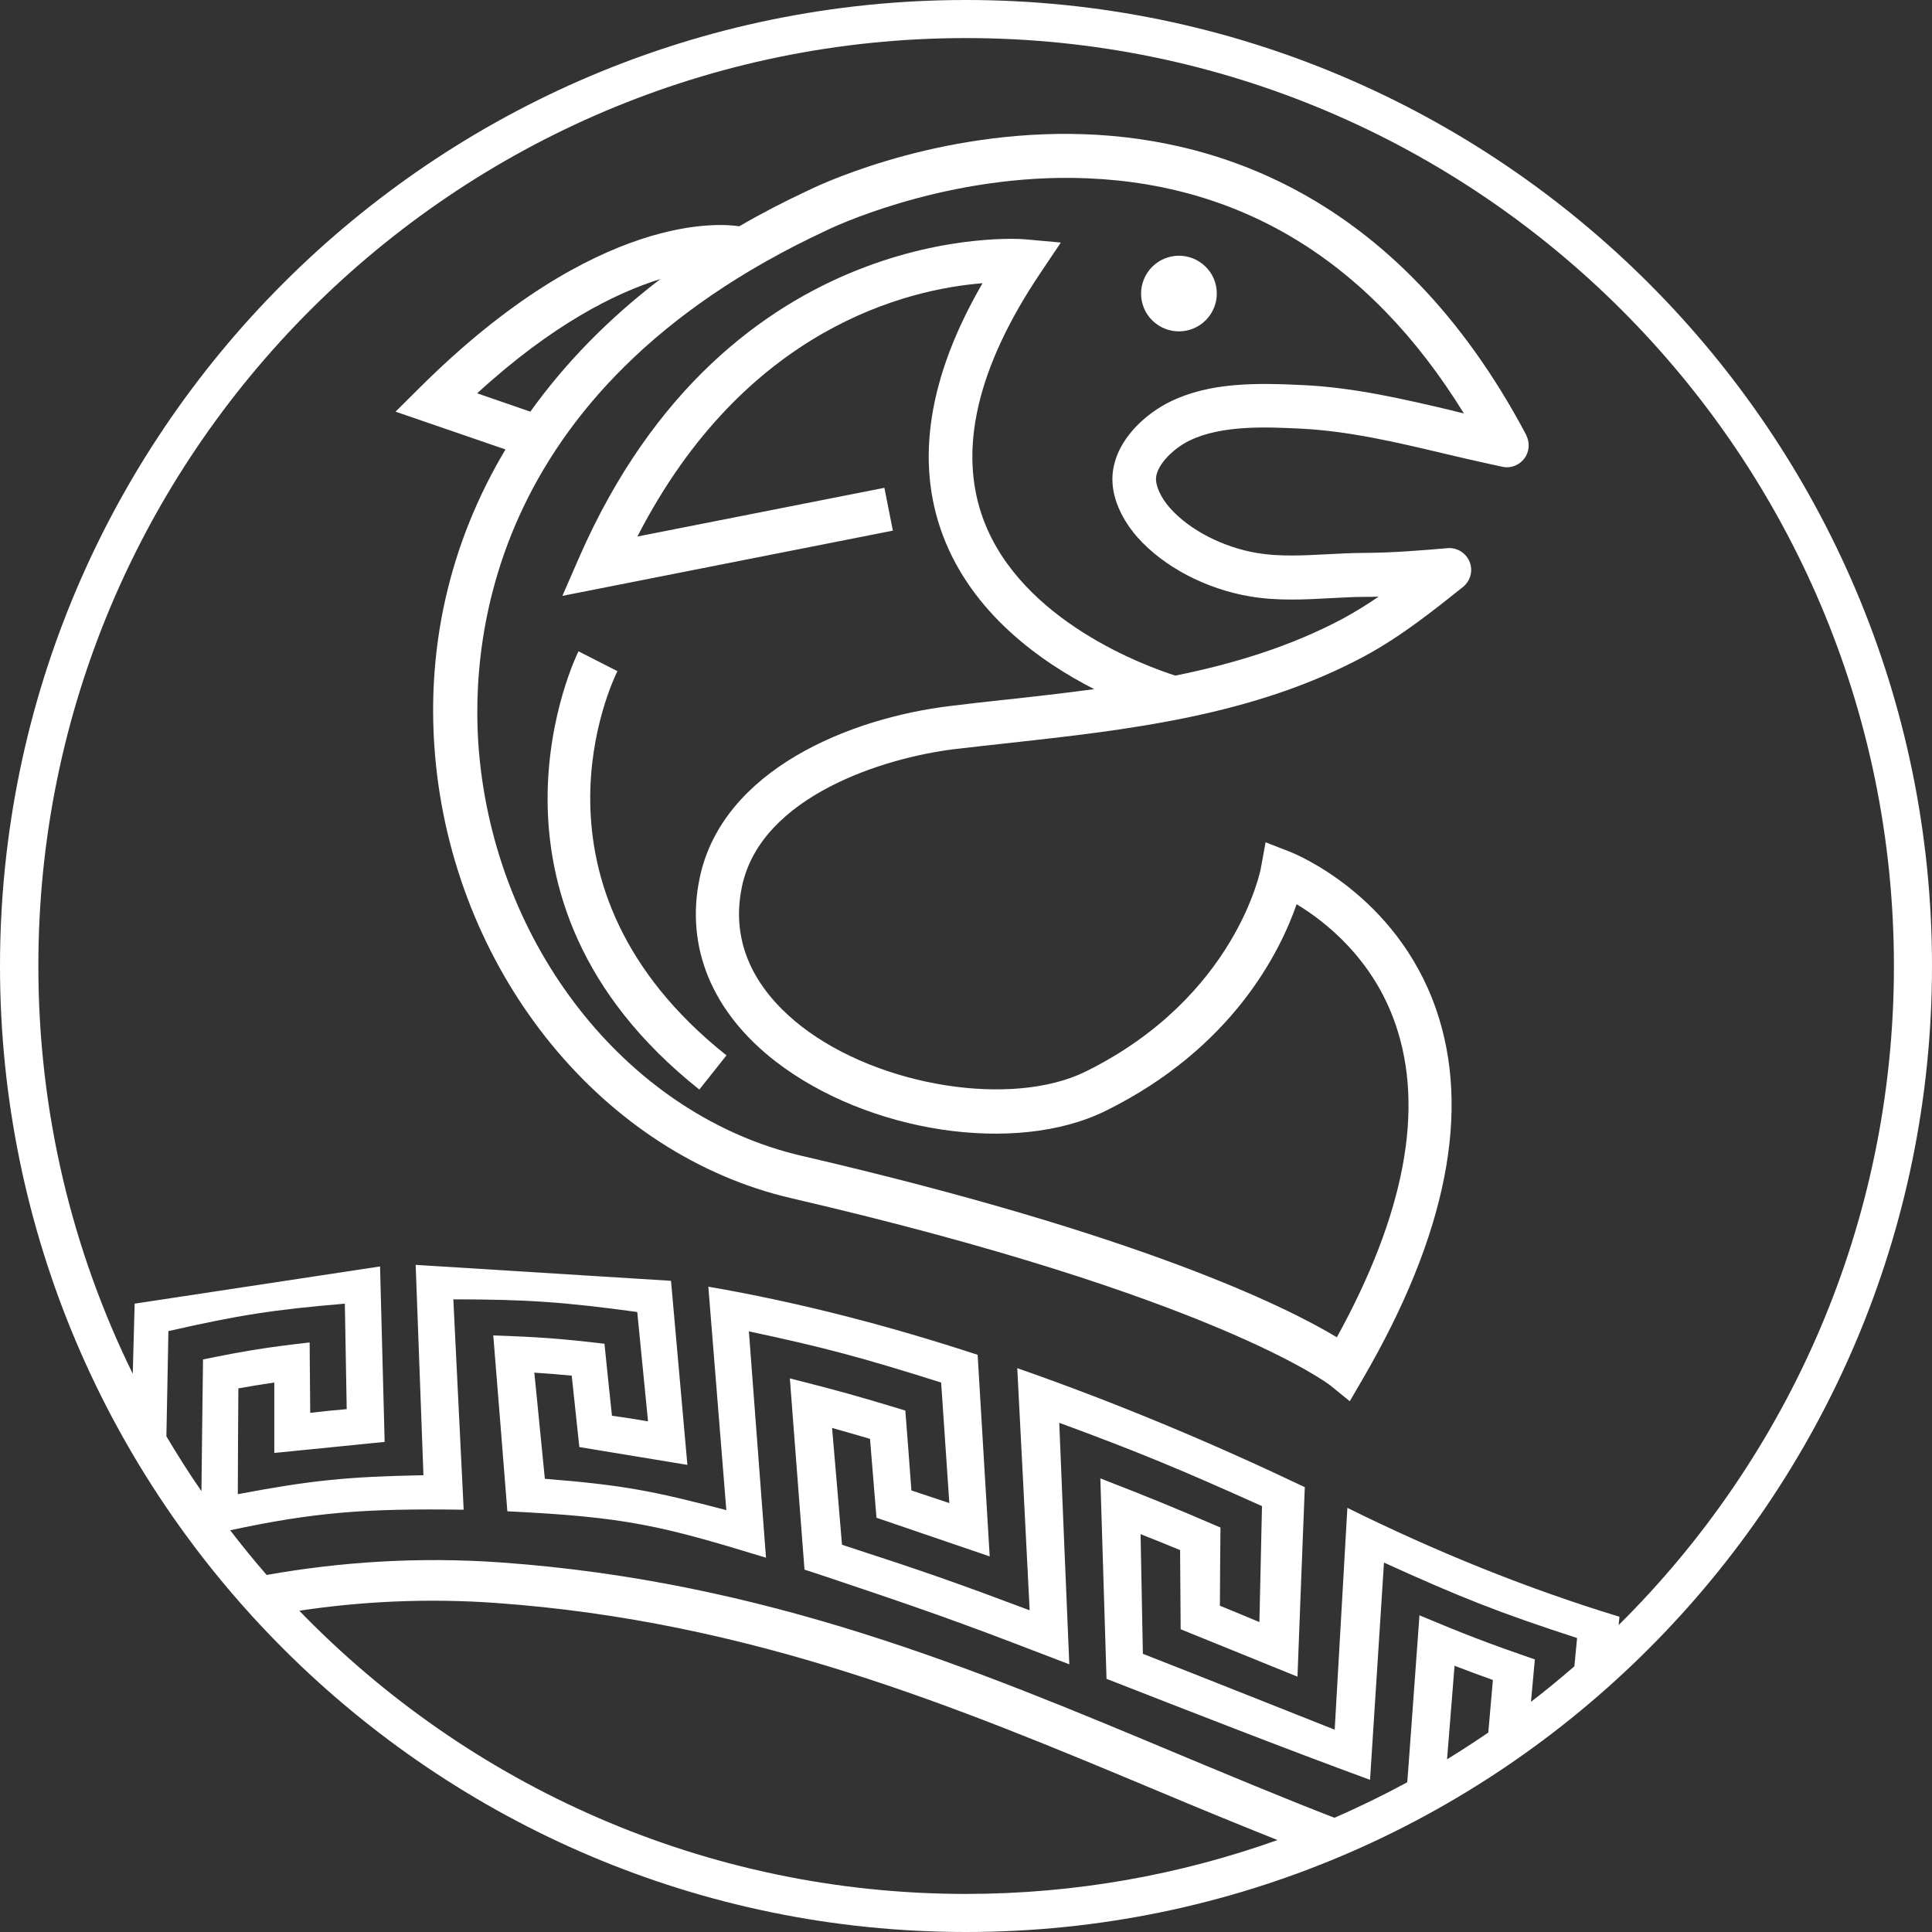 <?xml version="1.0" encoding="UTF-8"?><svg id="Layer_1" xmlns="http://www.w3.org/2000/svg" viewBox="0 0 134.46 134.46"><rect x="0" y="0" width="134.46" height="134.46" fill="#333333" stroke="none"/><path d="M112.65,113.1c.02-.19.04-.38.06-.58-6.57-2-12.9-4.59-18.94-7.58v.03l-.88,15.41c-5.42-2.14-8.08-3.22-13.35-5.28-.06-3.32-.1-4.98-.16-8.31l-.03-.03c1.11.44,1.67.66,2.78,1.12.02,2.21.02,3.31.04,5.51l8.13,3.3c.2-5.26.3-7.9.51-13.19-6.47-3.08-13.13-5.88-20.01-8.28v.04c.29,5.62.58,11.23.86,16.81-5.23-1.96-7.21-2.66-13.06-4.56-.27-3.25-.41-4.87-.69-8.12-.01-.01-.02-.02-.03-.02,1.13.32,1.61.46,2.67.77.18,2.2.27,3.3.45,5.49l7.88,2.69c-.33-5.6-.51-8.41-.84-14.03-6.07-1.99-12.35-3.64-18.74-4.74v.03l1.25,15.52c-5.03-1.32-7.18-1.75-12.63-2.18-.29-2.94-.44-4.42-.73-7.37-.01,0-.02-.01-.03-.02,1.06.07,1.59.11,2.63.21.21,1.99.32,2.98.53,4.97l7.52,1.24c-.46-5.12-.68-7.68-1.14-12.81,0,0-17.77-1.11-17.77-1.11v.03l.54,14.61c-5.31.1-7.84.36-12.92,1.32.01-2.94.02-4.41.04-7.35-.01,0-.01-.01-.02-.01,1-.18,1.51-.26,2.52-.41,0,1.96,0,2.94,0,4.9.06,0,7.68-.77,7.68-.77-.13-4.87-.19-7.31-.32-12.21l-17.08,2.59s0,.02,0,.03l-.13,4.85c-4.21-8.57-6.57-18.19-6.57-28.36C2.64,31.62,31.62,2.65,67.23,2.65s64.58,28.97,64.58,64.59c0,17.92-7.34,34.16-19.17,45.87M20.83,112.1c4.34-.65,8.91-.88,13.68-.54,17.83,1.27,32.12,7.25,45.89,13.01,2.81,1.18,5.64,2.35,8.51,3.49-6.78,2.42-14.08,3.75-21.68,3.75-18.19,0-34.65-7.57-46.4-19.71M101.2,115.92c1.08.41,1.61.61,2.7,1-.13,1.5-.21,2.42-.32,3.66-.94.64-1.89,1.26-2.87,1.86.19-2.4.31-3.85.52-6.49-.01,0-.02-.02-.03-.03M31.53,90.43c5.07,0,7.7.18,12.82.88.3,3.04.45,4.57.75,7.61-1-.17-1.5-.25-2.51-.39-.21-2-.32-3-.52-5t0-.01c-3.05-.36-4.57-.47-7.74-.58.4,4.91.59,7.35.98,12.24,8.3.4,10.7,1,18,3.23-.47-6.28-.71-9.43-1.19-15.75,5.25,1.11,7.96,1.85,13.38,3.56.23,3.36.34,5.04.57,8.39-1.06-.36-1.59-.53-2.64-.88-.16-2.21-.25-3.32-.42-5.54v-.02c-3.21-.98-4.83-1.43-8.04-2.24.41,5.34.61,8.01,1.02,13.31,1.11.36,1.68.55,2.86.95,7.13,2.39,9.34,3.25,15.57,5.64-.24-5.59-.47-11.19-.7-16.81,5.53,2.04,8.35,3.21,14.11,5.8-.07,3.23-.11,4.85-.18,8.07-1.11-.46-1.65-.69-2.75-1.14.01-2.17.02-3.26.04-5.44h0c-3.39-1.46-5.06-2.14-8.36-3.42.17,5.59.26,8.38.43,13.95,6.1,2.38,12.19,4.77,18.34,7.03.39-6.03.58-9.06.97-15.12,5.28,2.4,7.99,3.48,13.44,5.25-.07.74-.13,1.37-.19,1.97-.98.85-1.99,1.68-3.02,2.47.08-.92.16-1.75.27-2.95h0c-3.25-1.12-4.86-1.74-8.03-3.07-.29,3.97-.43,5.95-.72,9.9l-.13,1.72c-1.65.89-3.34,1.72-5.07,2.47-3.66-1.42-7.29-2.94-10.96-4.47-14.04-5.88-28.62-11.99-47.05-13.3-5.76-.41-11.22-.03-16.3.87-.88-1.01-1.72-2.04-2.54-3.11,5.84-1.25,9.38-1.53,16.25-1.43-.29-5.85-.43-8.78-.72-14.65M14.13,94.61c-.05,3.71-.07,5.68-.11,9.17-.86-1.24-1.67-2.52-2.44-3.82.04-2.18.09-4.39.14-7.32,4.87-1.11,7.31-1.49,12.28-1.91.05,2.94.08,4.41.13,7.34-1.02.09-1.53.14-2.54.26-.02-1.95-.02-2.92-.04-4.88v-.02c-2.99.34-4.47.58-7.42,1.18M67.23,0C30.16,0,0,30.16,0,67.23s30.16,67.23,67.23,67.23,67.23-30.16,67.23-67.23S104.3,0,67.23,0" style="fill:#fff; stroke-width:0px;"/><path d="M83.48,18.22c-1.22-.79-2.85-.44-3.64.78-.79,1.22-.45,2.85.78,3.64,1.22.79,2.85.44,3.64-.78.79-1.22.45-2.85-.78-3.64" style="fill:#fff; stroke-width:0px;"/><path d="M101.15,28.59c-3.36-.79-6.85-1.62-10.48-1.79-3.29-.16-6.48-.19-9.22,1.15h0s0,0,0,0c-1.7.83-3.76,2.62-4.01,4.97-.21,2.04,1.13,3.8,1.72,4.47,1.83,2.06,4.76,3.6,7.84,4.12,1.9.32,3.78.22,5.6.12.83-.04,1.61-.09,2.39-.09.32,0,.64,0,.96-.02-.78.54-1.59,1.04-2.41,1.49h0s0,0,0,0c-3.67,1.97-7.65,3.18-11.74,4.01-2.04-.65-10.71-3.79-13.35-10.84-1.8-4.81-.47-10.59,3.95-17.17l1.43-2.13-2.55-.23c-.21-.02-20.6-1.58-30.98,22.16l-1.16,2.66,23-4.54-.59-2.98-17.19,3.39c7.5-14.6,18.9-17.22,24.02-17.63-3.77,6.5-4.7,12.39-2.76,17.55,2.03,5.4,6.76,8.78,10.53,10.7-2.14.29-4.28.53-6.4.76-1.2.13-2.39.26-3.58.41-7.07.84-15.89,4.47-17.47,11.95-1.02,4.82.85,9.35,5.25,12.77,6.44,4.99,16.76,6.55,23,3.46,8.84-4.36,12.15-11.09,13.29-14.38,1.96,1.18,5.31,3.78,6.88,8.35,2.03,5.88.65,13.2-4.08,21.79-3.43-2.07-13.51-7.12-37.25-12.63-11.79-2.74-21-14.05-22.4-27.52-.77-7.36.05-25.69,24.14-36.89h0s.03-.01.04-.02c.08-.04,7.65-3.74,17.08-3.63,11.46.15,20.61,5.66,27.23,16.39-.24-.05-.47-.11-.71-.17M33.2,27.38c5.28-4.84,9.67-7,12.76-7.96-3.6,2.75-6.63,5.85-9.05,9.23l-3.71-1.28ZM106.23,30.29c-9.09-17.16-22.24-20.87-31.68-20.97-10.12-.11-18.03,3.79-18.36,3.96h0c-1.65.77-3.23,1.59-4.74,2.47-1.11-.18-9.8-1.13-22.19,11.18l-1.73,1.72,7.65,2.63c-3.93,6.58-5.65,14.06-4.84,21.94,1.53,14.74,11.7,27.15,24.73,30.17,29.47,6.84,37.42,12.96,37.49,13.01l1.38,1.12.89-1.53c5.85-10.03,7.57-18.7,5.11-25.77-2.77-7.97-9.84-10.81-10.14-10.93l-1.72-.67-.33,1.82c-.02.09-1.73,8.96-12.18,14.13-5.12,2.53-14.37,1.07-19.79-3.14-2.43-1.89-5.12-5.1-4.14-9.74,1.33-6.31,9.96-8.98,14.85-9.56,1.18-.14,2.37-.27,3.56-.4,8.44-.93,17.16-1.9,24.91-6.06,0,0,0,0,0,0,2.56-1.38,4.84-3.21,6.86-4.82.52-.42.71-1.13.46-1.75-.25-.62-.88-1.01-1.54-.95-1.76.15-3.79.32-5.78.33-.85,0-1.71.05-2.53.09-1.73.09-3.36.18-4.93-.08-2.38-.4-4.71-1.6-6.07-3.13-.64-.72-1.03-1.58-.97-2.14.1-.94,1.25-2.03,2.31-2.55,0,0,0,0,0,0,2.27-1.11,5.43-.95,7.74-.84,3.36.17,6.55.92,9.93,1.72,1.06.25,2.11.5,3.18.73l.92.2c.11.03.22.04.33.04.47,0,.92-.22,1.21-.6.36-.47.41-1.11.14-1.63" style="fill:#fff; stroke-width:0px;"/><path d="M48.67,75.83l1.89-2.38c-14.86-11.82-7.89-26.13-7.59-26.74l-2.71-1.38c-.09.17-8.44,17.1,8.4,30.49" style="fill:#fff; stroke-width:0px;"/></svg>